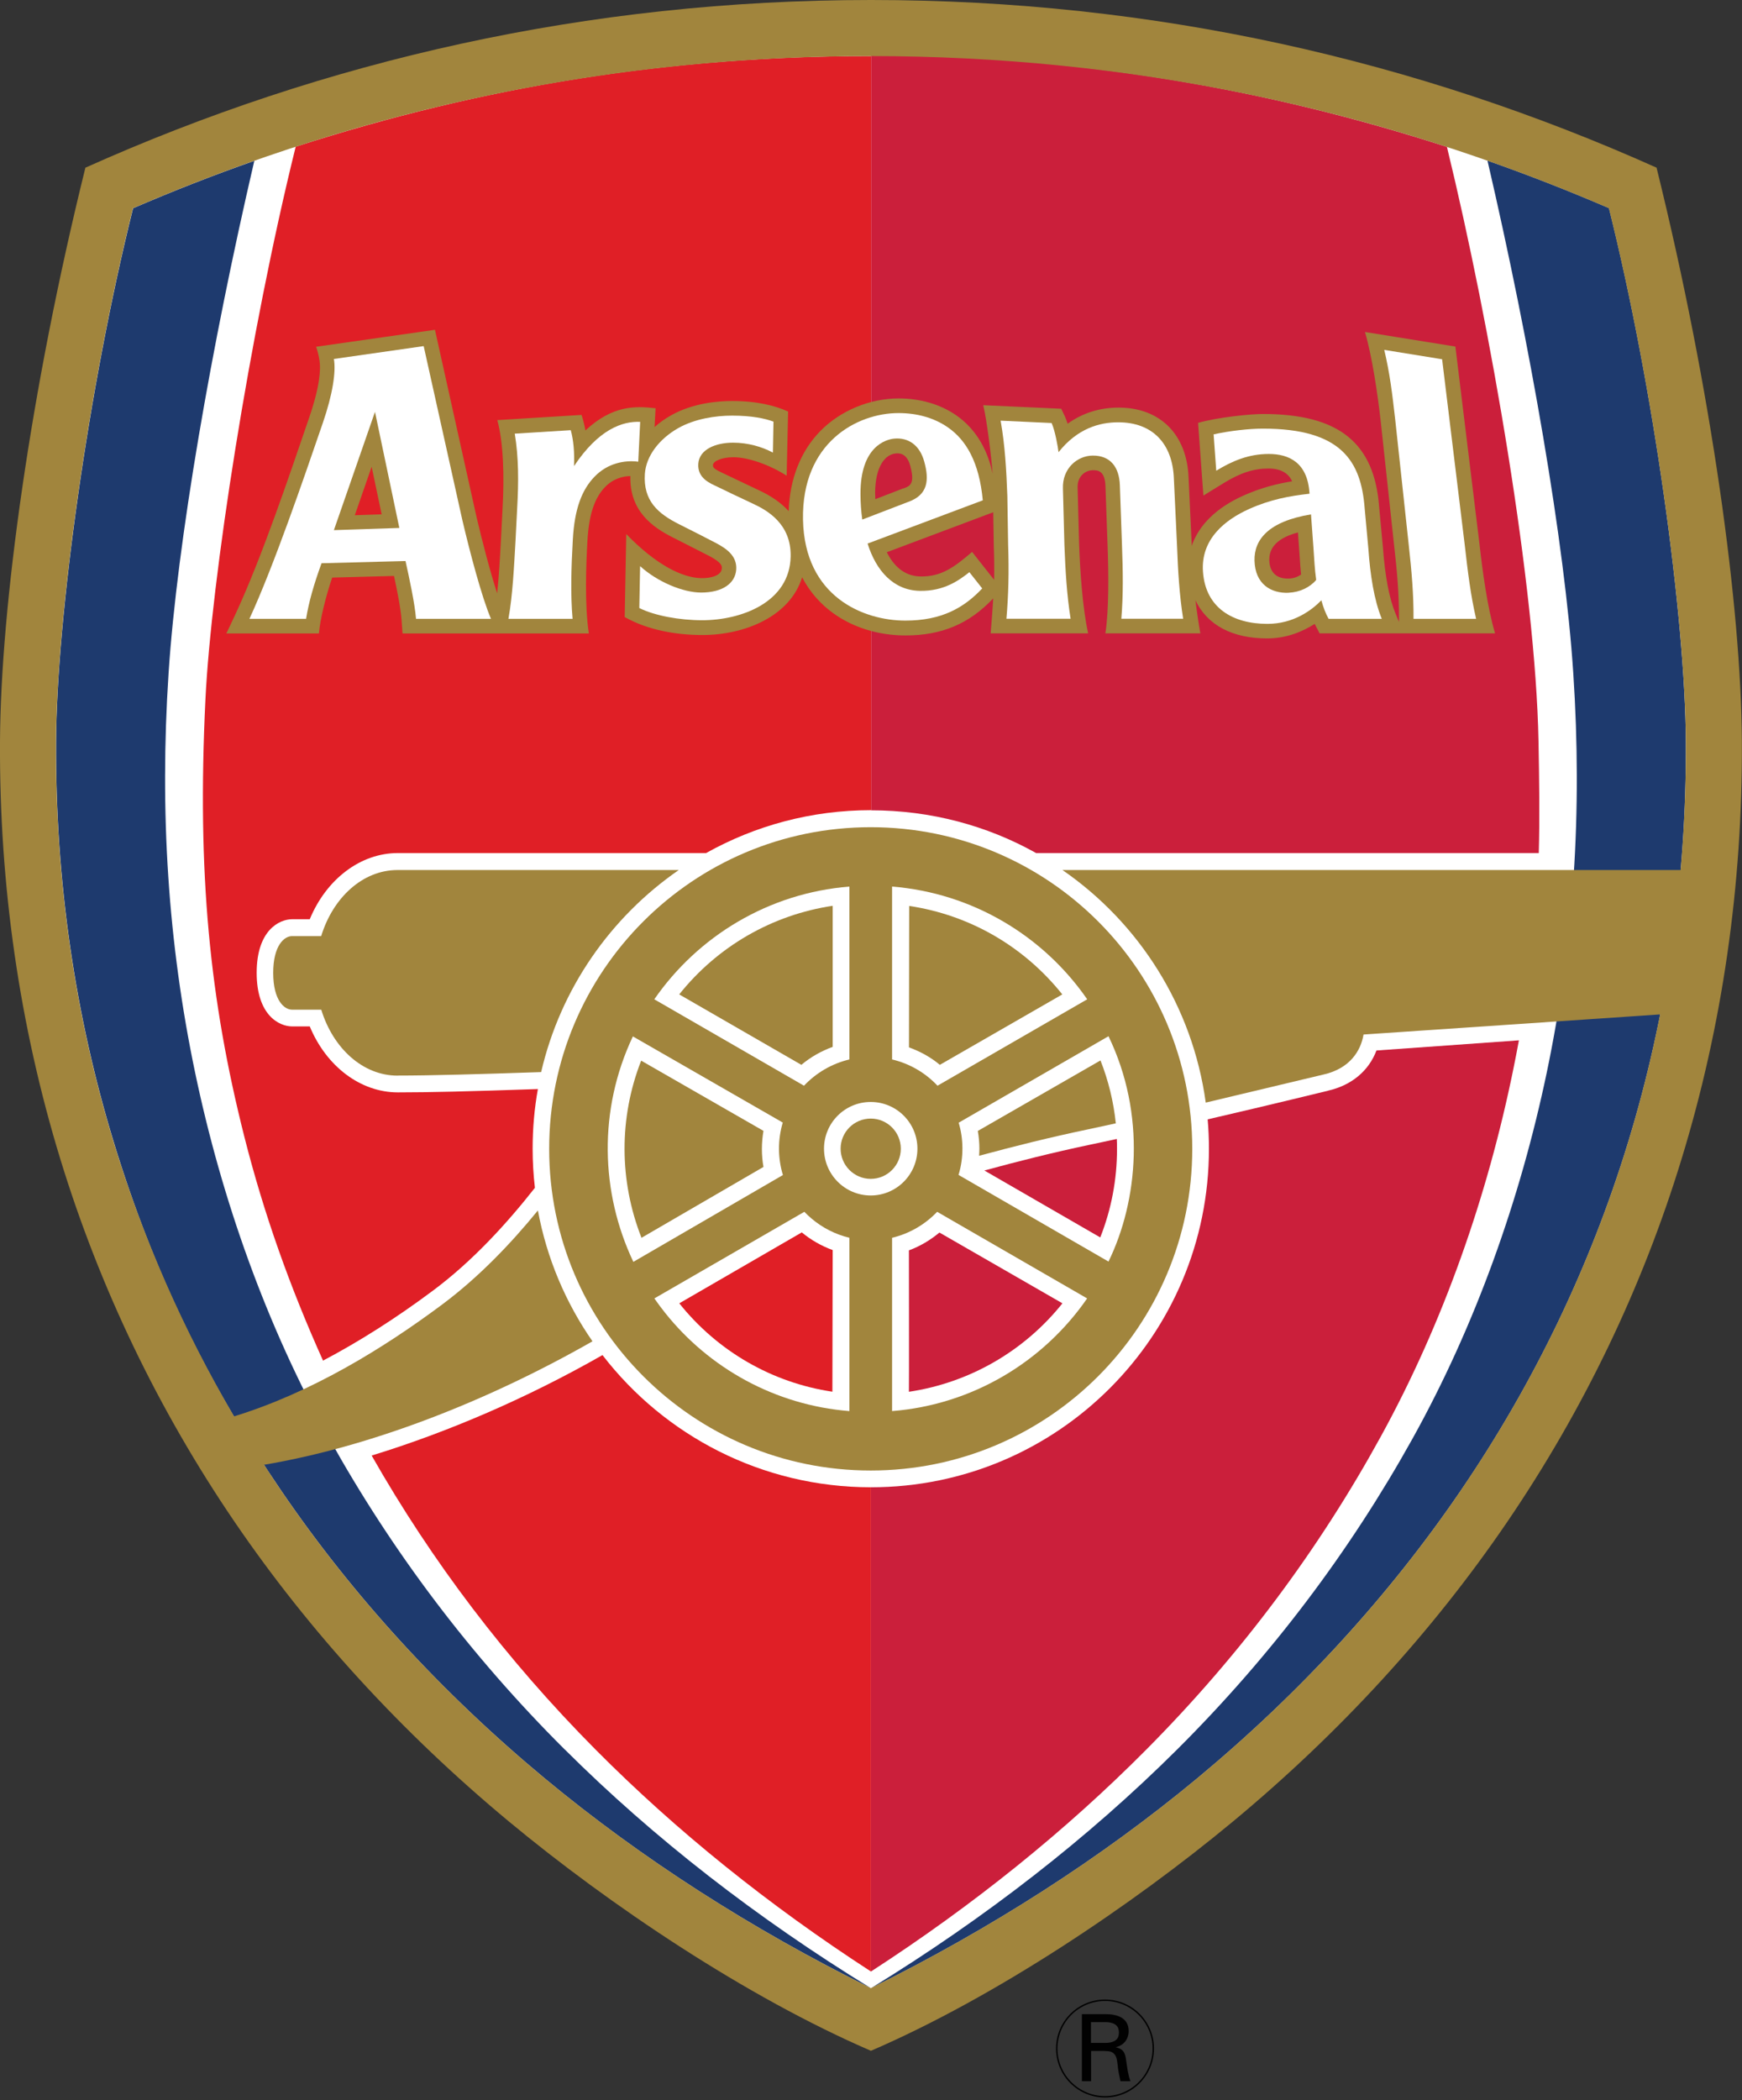 <?xml version="1.0" encoding="UTF-8"?>
<svg id="Layer_2" data-name="Layer 2" xmlns="http://www.w3.org/2000/svg" xmlns:xlink="http://www.w3.org/1999/xlink" viewBox="0 0 245.42 295.82">
  <rect x="0" y="0" width="245.42" height="295.82" fill="#333333" stroke="none"/>
  <defs>
    <style>
      .cls-1 {
        fill: #010101;
      }

      .cls-1, .cls-2, .cls-3, .cls-4, .cls-5, .cls-6, .cls-7 {
        stroke-width: 0px;
      }

      .cls-2 {
        fill: #cb1f3b;
      }

      .cls-3, .cls-8 {
        fill: none;
      }

      .cls-9 {
        clip-path: url(#clippath-1);
      }

      .cls-8 {
        stroke: #010101;
        stroke-width: .2px;
      }

      .cls-4 {
        fill: #fff;
      }

      .cls-5 {
        fill: #e01f26;
      }

      .cls-10 {
        clip-path: url(#clippath);
      }

      .cls-6 {
        fill: #a1853d;
      }

      .cls-7 {
        fill: #1e3a6e;
      }
    </style>
    <clipPath id="clippath">
      <rect class="cls-3" x="0" width="245.41" height="295.82"/>
    </clipPath>
    <clipPath id="clippath-1">
      <rect class="cls-3" x="0" width="245.41" height="295.82"/>
    </clipPath>
  </defs>
  <g id="Layer_2-2" data-name="Layer 2">
    <g>
      <path class="cls-1" d="m153.72,288.87v4.26h-1.3v-9.44h3.37c1.58,0,3.22.5,3.22,2.37,0,1.14-.68,2.02-1.78,2.27v.03c1.14.27,1.3.88,1.44,1.93.14.94.25,1.95.59,2.84h-1.4c-.12-.56-.27-1.17-.34-1.74-.11-.85-.11-1.63-.54-2.09-.38-.43-.9-.39-1.42-.43h-1.83Zm-.02-1.13h2.16c1.45-.07,1.78-.72,1.78-1.46s-.33-1.4-1.78-1.47h-2.16v2.93Z"/>
      <g class="cls-10">
        <path class="cls-8" d="m155.68,295.33c3.75,0,6.8-3.04,6.8-6.8s-3.04-6.8-6.8-6.8-6.8,3.04-6.8,6.8,3.04,6.8,6.8,6.8Z"/>
      </g>
      <g>
        <path class="cls-4" d="m122.71,1.27c38.11,0,75.01,7.84,109.69,23.29,7.21,29.34,11.75,59.94,11.86,79.99,0,.36,0,.73,0,1.09,0,19.76-2.84,39.07-8.46,57.41-5.51,18.01-13.71,35.09-24.38,50.75-10.49,15.4-23.43,29.52-38.45,41.99-15.95,13.24-34.69,25.14-50.26,31.93-15.57-6.79-34.32-18.69-50.26-31.93-15.03-12.47-27.96-26.59-38.45-41.99-10.67-15.66-18.87-32.73-24.38-50.75C4,144.7,1.16,125.4,1.16,105.63v-1.08c.11-20.05,4.65-50.65,11.86-79.99C47.7,9.11,84.6,1.27,122.71,1.27"/>
        <path class="cls-2" d="m122.71,114.13c8.44,0,16.39,2.17,23.26,6.02h70.82c.14-4.95.06-10.51-.04-15.77-.41-21.69-6.72-58.29-12.9-83.69-25.12-8.13-52.07-12.89-81.12-12.89v106.32Z"/>
        <path class="cls-5" d="m122.73,7.89c-28.41,0-54.56,4.24-81.07,12.77-6.52,26.32-11.91,61.16-12.72,77.89-1.18,24.5.59,42.2,5.49,61.58,2.76,10.89,6.42,21.14,11.08,31.51,5.03-2.65,10.27-5.96,15.54-9.9,5.55-4.14,10.36-9.42,14.31-14.44-.21-1.81-.32-3.64-.32-5.51,0-2.87.25-5.68.74-8.4-9.8.34-15.37.47-19.73.47-5.27,0-10.08-3.67-12.41-9.29h-2.46c-1.87,0-5.02-1.59-5.02-7.55s3.15-7.55,5.02-7.55h2.46c2.33-5.64,7.14-9.32,12.41-9.32h43.43c6.88-3.85,14.8-6.04,23.25-6.04V7.89Z"/>
        <path class="cls-7" d="m79.6,246.45c-13.39-13.33-24.44-28.07-33.19-43.8-8.88-15.96-15.18-33.74-18.91-51.52-3.83-18.29-5.03-36.75-3.75-56.32,1.21-18.43,6.07-46.34,12.08-72.16-5.75,2.02-11.45,4.25-17.08,6.68-6.32,25.37-10.75,57.56-10.85,75.15-.1,19.61,2.69,38.62,8.16,56.49,5.73,18.73,13.33,33.98,23.51,48.92,10.13,14.87,22.64,28.53,37.18,40.6,13.59,11.27,29.08,21.2,45.96,29.55-16.05-9.85-30.59-21.13-43.1-33.59"/>
        <path class="cls-7" d="m165.8,246.45c13.39-13.33,24.44-28.07,33.19-43.8,8.88-15.97,15.18-33.74,18.91-51.52,3.83-18.29,5.04-36.75,3.75-56.32-1.21-18.43-6.09-46.37-12.09-72.19,5.75,2.02,11.48,4.26,17.12,6.69,6.32,25.37,10.73,57.57,10.83,75.16.11,19.61-2.68,38.62-8.15,56.48-5.31,17.37-13.22,33.83-23.51,48.93-10.13,14.87-22.64,28.53-37.18,40.6-13.59,11.27-29.08,21.19-45.96,29.55,0,0,0,0,0,0,16.05-9.85,30.59-21.14,43.1-33.59"/>
        <path class="cls-6" d="m122.67,116.51c-25.02,0-45.3,20.28-45.3,45.3s20.28,45.31,45.3,45.31,45.3-20.28,45.3-45.31-20.28-45.3-45.3-45.3"/>
        <path class="cls-5" d="m122.71,209.48c-15.4,0-29.11-7.3-37.83-18.62-10.64,6.07-21.82,10.87-32.52,14.15,8.44,14.84,18.94,28.72,31.55,41.42,11.38,11.46,24.41,21.93,38.79,31.25v-68.2Z"/>
      </g>
      <g class="cls-9">
        <path class="cls-6" d="m56.01,151.5c-4.9,0-9.09-3.86-10.75-9.29h-4.12c-1.07,0-2.65-1.28-2.65-5.18s1.58-5.18,2.65-5.18h4.11c1.66-5.43,5.85-9.31,10.76-9.31h39.62c-9.61,6.64-16.67,16.72-19.39,28.46-8.78.3-15.51.49-20.22.49"/>
        <path class="cls-6" d="m233.39,23.62C199.74,8.54,162.72,0,122.71,0S45.67,8.54,12.03,23.62C4.26,55.02.1,85.48,0,104.43c-.11,20.26,2.75,40.05,8.5,58.83,5.55,18.13,13.8,35.31,24.53,51.06,10.55,15.48,23.56,29.69,38.66,42.23,14.21,11.79,33.46,24.73,51.01,32.3,17.55-7.57,36.8-20.51,51.01-32.3,15.11-12.54,28.12-26.75,38.66-42.23,10.73-15.76,18.99-32.94,24.53-51.06,5.75-18.78,8.61-38.57,8.5-58.83-.1-18.95-4.26-49.41-12.02-80.82m-27.54,186.26c-10.13,14.87-22.64,28.54-37.18,40.6-13.59,11.28-29.1,21.2-45.97,29.56-16.88-8.36-32.36-18.29-45.95-29.56-14.54-12.06-27.05-25.73-37.18-40.6-.8-1.18-1.59-2.37-2.36-3.56,14.8-2.5,31.17-8.78,46.27-17.39-3.77-5.43-6.44-11.67-7.69-18.43-3.79,4.65-8.3,9.37-13.45,13.22-8.35,6.23-18.44,12.42-29.35,15.78-7.14-12.16-12.82-25.07-16.94-38.53-5.47-17.86-8.26-36.87-8.15-56.48.09-17.6,4.53-49.78,10.84-75.15C51.64,15.12,86.6,7.9,122.71,7.9s71.06,7.22,103.95,21.42c6.32,25.37,10.75,57.56,10.85,75.15.03,6.09-.22,12.12-.74,18.07h-87.09c10.77,7.43,18.33,19.18,20.19,32.76l16.61-3.96c3.7-.84,5.24-3.34,5.62-5.63l41.78-2.83c-1.21,6.13-2.72,12.16-4.53,18.06-5.31,17.36-13.22,33.83-23.51,48.92"/>
      </g>
      <path class="cls-4" d="m125.68,174.34v24.41c11.39-.91,21.33-6.98,27.48-15.87l-21.13-12.2c-1.69,1.77-3.88,3.07-6.35,3.66"/>
      <path class="cls-4" d="m119.68,124.87c-11.4.91-21.34,6.98-27.5,15.88l21.09,12.17c1.7-1.8,3.91-3.11,6.4-3.7v-24.35Z"/>
      <path class="cls-4" d="m122.67,155.21c-3.64,0-6.58,2.95-6.58,6.58s2.95,6.59,6.58,6.59,6.58-2.95,6.58-6.59-2.95-6.58-6.58-6.58"/>
      <path class="cls-4" d="m125.68,124.87v24.35c2.49.59,4.7,1.89,6.4,3.7l21.09-12.17c-6.15-8.89-16.09-14.96-27.49-15.88"/>
      <path class="cls-4" d="m119.68,174.34c-2.01-.48-3.83-1.42-5.36-2.72-.35-.29-.68-.61-1-.94l-21.13,12.2c.48.7,1,1.38,1.52,2.04,6.2,7.77,15.46,12.99,25.96,13.83v-24.41Z"/>
      <path class="cls-4" d="m135.05,165.49l21.12,12.2c4.16-8.53,5.32-20.73,0-31.74l-21.11,12.18c.67,2.21.75,4.85-.02,7.36"/>
      <path class="cls-6" d="m95.69,140.06l17.21,9.92c1.31-1.1,2.8-1.94,4.41-2.53v-19.87c-8.52,1.27-16.23,5.72-21.62,12.48"/>
      <path class="cls-6" d="m128.09,127.6l-.03,19.92c1.61.59,3.04,1.37,4.35,2.46l17.25-9.92c-5.39-6.76-13.05-11.19-21.57-12.46"/>
      <path class="cls-6" d="m157.2,158.21c-.32-3.04-1.04-6.01-2.16-8.85l-17.28,9.93c.14.83.22,1.65.22,2.49,0,.34-.02.67-.04,1.01,4.89-1.33,10.03-2.61,15.24-3.7,1.27-.27,2.62-.56,4.03-.87"/>
      <path class="cls-2" d="m122.71,277.68c14.39-9.32,27.44-19.82,38.82-31.29,13.34-13.43,24.34-28.26,33.01-44.07,8.81-16.04,15.03-33.89,18.66-51.72.28-1.38.54-2.69.79-4.07l-20.07,1.43c-1.06,2.82-3.46,4.9-6.83,5.66h.03c-.13.02-7.49,1.85-16.98,4.04.12,1.36.18,2.75.18,4.14,0,26.33-21.31,47.68-47.62,47.68v68.2Z"/>
      <path class="cls-6" d="m126.91,161.79c0-2.34-1.9-4.24-4.24-4.24s-4.24,1.9-4.24,4.24,1.9,4.25,4.24,4.25,4.24-1.9,4.24-4.25"/>
      <path class="cls-2" d="m128.05,196.03c8.51-1.27,16.24-5.71,21.63-12.46l-17.33-9.97c-1.3,1.08-2.72,1.93-4.3,2.51,0,0,.03,19.93,0,19.93"/>
      <path class="cls-5" d="m95.7,183.57l17.26-9.99c1.3,1.08,2.77,1.91,4.35,2.49l-.04,19.95c-8.51-1.27-16.18-5.7-21.57-12.45"/>
      <path class="cls-2" d="m157.37,161.83c0-.47,0-.94-.03-1.41-1.31.28-2.56.56-3.74.8-5.27,1.11-10.37,2.4-14.92,3.64l16.33,9.43c1.56-3.96,2.36-8.14,2.36-12.46"/>
      <path class="cls-4" d="m89.16,145.98c-4.89,10.34-4.57,21.98.07,31.75l21.07-12.23c-.72-2.37-.75-4.93-.02-7.39l-21.11-12.13Z"/>
      <path class="cls-6" d="m90.38,174.34l17.18-9.98c-.3-1.68-.29-3.39,0-5.08l-17.23-9.89c-3.14,8.02-3.12,16.92.05,24.96"/>
      <path class="cls-6" d="m139.93,84.22c-.04.93-.28,4.05-.36,4.99h13.73c-.8-3.67-1.13-8.76-1.27-12.56,0,.02-.21-7.92-.21-7.92-.03-.76.18-1.38.62-1.84.39-.41.94-.65,1.5-.66.64,0,1.72-.02,1.8,2.21l.3,8.43c.14,3.79.2,9.11-.31,12.34h13.38c-.22-1.15-.61-3.91-.69-4.67,1.68,3.56,5.27,5.38,10.1,5.38,2.85,0,5.08-1.03,6.7-2.04.06.11.69,1.33.69,1.33h24.72c-1.1-3.72-1.78-8.87-2.21-12.71,0-.02-3.38-27.69-3.38-27.69l-12.74-2.05c1.02,3.46,1.79,8.76,2.22,12.57,0,.01,1.91,17.69,1.91,17.69.37,3.22.69,6.68.66,10.15v.43s-.51-1.25-.51-1.25c-.88-2.15-1.45-5.19-1.75-9.27,0-.03-.53-5.68-.53-5.68-.67-8.99-5.62-13.09-16.35-13.09-1.83,0-6.39.46-9.16,1.25l.75,10.24,2.86-1.76c2.34-1.44,4.23-2.05,6.31-2.05,1.7,0,2.81.64,3.33,1.8-2.11.34-4.38.9-6.88,2.02-3.79,1.7-6.27,4.15-7.27,7.08,0-.09,0-.16,0-.25,0-.02-.44-9.38-.44-9.38-.23-6.06-4-9.85-9.85-9.85-2.7,0-5.1.77-7.19,2.27-.12-.38-.24-.73-.38-1.02l-.52-1.09-10.99-.5c.5,1.98,1.18,7.5,1.32,9.66-.59-2.99-2.14-6.17-5.1-8.22-2.24-1.56-5.06-2.39-8.14-2.39-4.08,0-8.21,1.72-11.02,4.58-2.78,2.84-4.31,6.72-4.47,11.29-1.03-1.14-2.41-2.11-4.13-2.91l-5.05-2.4-.25-.12c-1.21-.57-1.25-.76-1.23-1.09.04-.51,1.21-1.07,2.87-1.07,2.07,0,5.08,1.05,7.51,2.6l.2-9.04c-1.8-.81-4.31-1.48-7.9-1.48-1.88,0-5.48.26-8.59,2.02-.86.48-1.64,1.04-2.32,1.65l.14-2.65c-2.92-.33-6.06-.42-9.89,3.13-.03-.25-.28-1.48-.54-2.19l-11.87.73c.88,3.18.99,8,.75,12.3,0,0-.23,4.53-.23,4.53,0,0-.03.52-.03.52-.13,2.37-.27,4.79-.51,7.05-.99-3.07-2.08-7.25-2.9-10.73l-5.86-26.39-16.75,2.39c.14.34.38,1.19.5,2.03.14,1.11.1,3.39-1.5,8.03-2.68,7.83-6.56,19.39-10.25,27.37-.51,1.12-1.39,2.95-1.39,2.95h13.04c.17-2.04,1.03-5.42,1.87-7.87,1.8-.05,6.53-.17,8.71-.23.41,1.89.95,4.58,1.06,6.15l.14,1.95h26.25c-.62-4.12-.38-9.82-.2-13.04.21-3.67.97-6.01,2.49-7.59,1.18-1.22,2.58-1.52,3.56-1.54-.13,4.91,3.1,7.2,5.97,8.64l5.13,2.61c1.85.97,1.81,1.46,1.78,1.79-.08.99-1.56,1.37-2.92,1.34-2.67-.06-6.37-1.9-10.54-6.21l-.22,11.69c3.3,1.86,7.31,2.53,10.95,2.53,5.94,0,12.33-2.59,14.05-8.13,2.93,5.6,8.79,8.19,14.56,8.19,5.15,0,9.01-1.66,12.38-5.24m-89.96-11.7c.68-1.95,1.22-3.51,2.37-6.82.7,3.31,1.06,5.05,1.41,6.7-1.45.05-2.11.07-3.78.13m73.3-2.93v-.1c0-3.98,1.49-5.54,2.89-5.67.42-.04,1.54-.14,2.06,1.72.2.73.28,1.27.28,1.68,0,1.08-.58,1.29-1.26,1.53h-.04s-2.03.79-3.9,1.51c0-.23-.02-.46-.02-.69m13.65,8.12c-2.47,2.11-4.31,3.52-7.31,3.45-2.35-.05-3.81-1.63-4.7-3.41,2.59-.98,12.23-4.6,14.99-5.63.03,2.02.08,4.73.08,4.73v.02c.06,1.6.08,3.16.05,4.71v.06l-3.11-3.94Zm44.68,3.75c-2.28.09-2.78-1.46-2.81-2.59,0-1.17.4-2.93,4.04-3.91.09,1.24.18,2.49.18,2.49l.08,1.13c.05.8.1,1.53.18,2.32-.48.32-1.03.53-1.67.56"/>
      <path class="cls-4" d="m108.96,59.38c-1.16-.43-3.02-.84-5.83-.84-2.31,0-5.25.44-7.58,1.76-2.66,1.51-4.53,3.91-4.7,6.45-.25,3.79,1.85,5.59,4.81,7.08,2.02,1.01,3.94,1.99,5.16,2.63,1.63.85,3.04,1.9,2.9,3.79-.15,1.91-1.91,3.21-4.95,3.21-2.51,0-6.13-1.48-8.59-3.72l-.11,5.9c2.15,1.08,5.67,1.72,8.85,1.72,5.53,0,12.35-2.53,12.47-8.98.09-4.59-3.28-6.49-5.28-7.42-2-.93-4.1-1.94-5.08-2.42-.91-.44-2.82-1.15-2.65-3.25.16-1.99,2.43-2.94,4.9-2.94,2.07,0,4.07.57,5.61,1.4l.08-4.37Z"/>
      <path class="cls-4" d="m59.68,48.75l-12.64,1.81c.31,1.81-.17,4.96-1.55,8.98-2.66,7.76-6.94,20.24-10.35,27.62h7.98c.39-2.36,1.06-4.75,2.18-7.83l11.83-.31c.52,2.33,1.32,6.04,1.48,8.14h10.56c-1.3-3.03-2.99-9.47-4.03-13.89l-5.45-24.51Zm-12.64,25.92l5.79-16.66,3.43,16.35-9.22.31Z"/>
      <path class="cls-4" d="m90.19,59.42l-.27,5.61c-1.86-.24-4.3.17-6.17,2.12-1.73,1.8-2.81,4.42-3.05,8.89-.21,3.69-.34,7.72-.03,11.12h-9.04c.6-3.35.79-7.35,1-11.04l.23-4.52c.21-3.67.22-7.16-.34-10.52l7.89-.49c.37,1.32.55,3.1.46,5.06,3.45-5.18,6.82-6.35,9.34-6.23"/>
      <path class="cls-4" d="m203.17,50.6l-8.15-1.32c.8,3.41,1.12,6.12,1.54,9.79l1.91,17.7c.41,3.69.7,7.04.67,10.39h8.82c-.78-3.35-1.18-6.7-1.6-10.39l-3.19-26.17Z"/>
      <path class="cls-4" d="m166.69,87.16c-.53-3.35-.73-6.7-.87-10.39l-.44-9.37c-.19-4.97-3.05-7.92-7.84-7.92-2.62,0-5.74.85-8.41,4.21-.08-.71-.49-3.07-.98-4.11l-7.18-.33c.62,3.47.81,6.95.95,10.62l.11,6.89c.13,3.69.05,7.04-.24,10.39h9.04c-.53-3.35-.73-6.7-.87-10.39l-.21-7.95c-.1-2.82,2.01-4.62,4.18-4.64,2.51-.03,3.75,1.63,3.84,4.16l.3,8.43c.14,3.69.19,7.04-.09,10.39h8.7Z"/>
      <path class="cls-4" d="m194.67,87.16c-1.09-2.66-1.63-6.2-1.89-9.89l-.52-5.66c-.5-6.67-3.3-11.24-14.34-11.24-1.91,0-4.7.31-6.94.81l.37,5.12c2.24-1.37,4.56-2.36,7.4-2.36s5.49,1.2,5.74,5.6c-2.85.32-5.52.81-8.51,2.15-3.36,1.51-6.83,4.22-6.5,8.84.36,5.11,4.22,7.34,9.08,7.34,3.66,0,6.22-1.9,7.6-3.32.25.94.61,1.89,1.02,2.61h7.5Zm-13.08-3.67c-2.55.12-4.76-1.24-4.85-4.51-.08-2.94,1.93-5.54,7.96-6.53l.35,4.81c.12,1.66.16,2.83.38,4.42-.87,1.04-2.29,1.73-3.84,1.8"/>
      <path class="cls-4" d="m133.55,60.2c-2-1.39-4.42-2.02-6.97-2.02-5.84,0-13.65,4.15-13.45,15.01.21,10.89,8.54,14.22,14.42,14.22,5.16,0,8.28-1.83,10.83-4.53l-1.81-2.29c-1.39,1.08-3.5,2.7-7,2.63-3.7-.08-6.14-2.83-7.34-6.66l16.23-6.09c-.5-5.37-2.34-8.48-4.91-10.27m-5.62,10.5l-6.45,2.48c-.16-1.16-.25-2.36-.25-3.58-.04-6.7,3.57-7.71,4.75-7.82,2-.18,3.59.91,4.23,3.23.72,2.61.54,4.69-2.27,5.69"/>
    </g>
  </g>
</svg>
